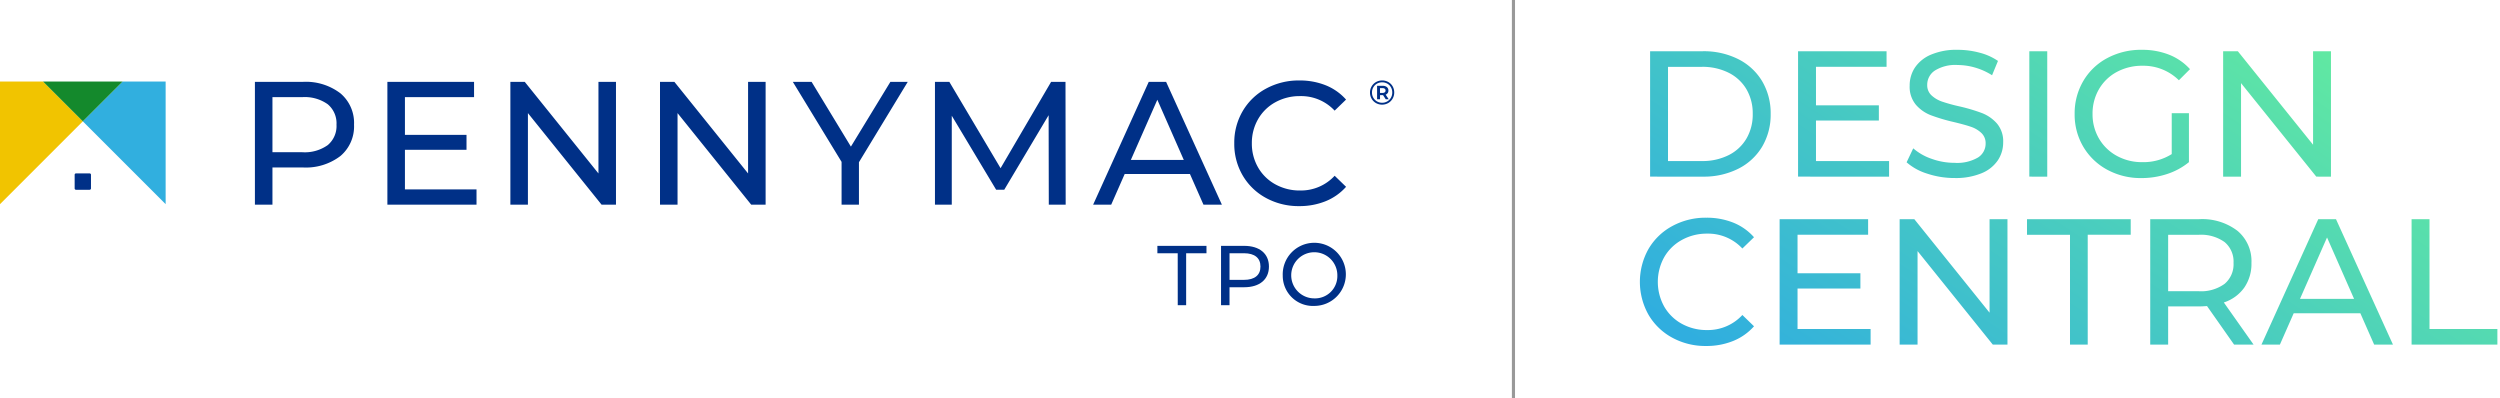 <svg xmlns="http://www.w3.org/2000/svg" xmlns:xlink="http://www.w3.org/1999/xlink" width="479.5" height="76.428" viewBox="0 0 479.5 76.428">
  <defs>
    <linearGradient id="linear-gradient" x1="1.09" y1="0.284" x2="0" y2="0.854" gradientUnits="objectBoundingBox">
      <stop offset="0" stop-color="#66ef9b"/>
      <stop offset="1" stop-color="#30aedf"/>
    </linearGradient>
    <clipPath id="clip-path">
      <rect id="Rectangle_1639" data-name="Rectangle 1639" width="267.415" height="43.237" fill="none"/>
    </clipPath>
  </defs>
  <g id="Group_5" data-name="Group 5" transform="translate(-218 -254.78)">
    <path id="Union_6" data-name="Union 6" d="M6.2,55.21a11.736,11.736,0,0,1-4.552-4.4,12.871,12.871,0,0,1,0-12.608,11.692,11.692,0,0,1,4.569-4.4,13.357,13.357,0,0,1,6.528-1.6,13.674,13.674,0,0,1,5.154.943,10.553,10.553,0,0,1,3.986,2.8l-2.232,2.164a8.968,8.968,0,0,0-6.77-2.852A9.8,9.8,0,0,0,8.04,36.472a8.712,8.712,0,0,0-3.384,3.313,9.766,9.766,0,0,0,0,9.449A8.717,8.717,0,0,0,8.04,52.55a9.823,9.823,0,0,0,4.845,1.2,8.978,8.978,0,0,0,6.77-2.889l2.232,2.165a10.661,10.661,0,0,1-4,2.817,13.545,13.545,0,0,1-5.171.963A13.261,13.261,0,0,1,6.2,55.21Zm141.81,1.326V32.485h3.437V53.547h13.019v2.989Zm-7.181,0-2.646-6.012H125.4l-2.646,6.012H119.22l10.891-24.051h3.4l10.925,24.051Zm-14.224-8.763h10.376L131.794,35.99Zm-12.642,8.763-5.188-7.389c-.642.048-1.146.069-1.514.069h-5.942v7.319H97.882V32.485h9.379a11.134,11.134,0,0,1,7.353,2.232,7.572,7.572,0,0,1,2.683,6.15,8.038,8.038,0,0,1-1.377,4.741A7.745,7.745,0,0,1,112,48.46l5.7,8.076ZM101.319,46.3h5.841a7.681,7.681,0,0,0,4.982-1.408,4.9,4.9,0,0,0,1.717-4.02,4.856,4.856,0,0,0-1.717-4,7.762,7.762,0,0,0-4.982-1.391h-5.841ZM82.493,56.536V35.475H74.248V32.485H94.138v2.989H85.893V56.536Zm-14.81,0L53.254,38.6V56.536H49.819V32.485h2.815L67.067,50.42V32.485H70.5V56.536Zm-40.885,0V32.485H43.773v2.989H30.236v7.387H42.292v2.922H30.236v7.764H44.251v2.989ZM89.637,23a11.841,11.841,0,0,1-4.588-4.4,12.1,12.1,0,0,1-1.664-6.3,12.217,12.217,0,0,1,1.664-6.325,11.62,11.62,0,0,1,4.605-4.394A13.718,13.718,0,0,1,96.269,0a13.994,13.994,0,0,1,5.239.943,10.718,10.718,0,0,1,4,2.767L103.38,5.842a9.682,9.682,0,0,0-6.973-2.784,10.172,10.172,0,0,0-4.932,1.186,8.7,8.7,0,0,0-3.42,3.3,9.246,9.246,0,0,0-1.236,4.76,9.162,9.162,0,0,0,1.236,4.721,8.829,8.829,0,0,0,3.42,3.316,9.96,9.96,0,0,0,4.9,1.205A10.177,10.177,0,0,0,102.006,20V12.161h3.3v9.383a12.827,12.827,0,0,1-4.155,2.266A15.573,15.573,0,0,1,96.2,24.6,13.418,13.418,0,0,1,89.637,23Zm-34.512.755a10.77,10.77,0,0,1-3.969-2.179l1.272-2.68a10.477,10.477,0,0,0,3.522,2.01,12.923,12.923,0,0,0,4.417.771,7.926,7.926,0,0,0,4.465-1.014,3.123,3.123,0,0,0,1.478-2.7,2.658,2.658,0,0,0-.808-2.007,5.407,5.407,0,0,0-1.993-1.186q-1.182-.409-3.35-.927a34.51,34.51,0,0,1-4.38-1.306,7.268,7.268,0,0,1-2.852-2.01,5.367,5.367,0,0,1-1.185-3.659A6.2,6.2,0,0,1,52.755,3.4,6.962,6.962,0,0,1,55.832.927,12.454,12.454,0,0,1,60.95,0a16.255,16.255,0,0,1,4.191.549A11.169,11.169,0,0,1,68.68,2.132L67.545,4.879a12.588,12.588,0,0,0-3.229-1.464,12.281,12.281,0,0,0-3.367-.5,7.4,7.4,0,0,0-4.38,1.067,3.263,3.263,0,0,0-1.461,2.748,2.633,2.633,0,0,0,.825,2.01,5.7,5.7,0,0,0,2.044,1.2,31.951,31.951,0,0,0,3.316.912,33.528,33.528,0,0,1,4.363,1.3,7.365,7.365,0,0,1,2.835,1.993,5.251,5.251,0,0,1,1.185,3.608,6.144,6.144,0,0,1-1.03,3.454,6.9,6.9,0,0,1-3.127,2.472,12.893,12.893,0,0,1-5.151.912A16.407,16.407,0,0,1,55.126,23.756Zm74.608.569L115.3,6.391V24.325h-3.434V.273h2.818l14.43,17.934V.273h3.434V24.325Zm-55.041,0V.276H78.13V24.325Zm-44.356,0V.273H47.311v2.99H33.774v7.386H45.833v2.922H33.774v7.765H47.793v2.989Zm-28.378,0V.273H12.093a14.664,14.664,0,0,1,6.77,1.515A11.128,11.128,0,0,1,23.452,6.03a12.023,12.023,0,0,1,1.63,6.269,12.035,12.035,0,0,1-1.63,6.272,11.12,11.12,0,0,1-4.588,4.241,14.651,14.651,0,0,1-6.77,1.513Zm3.434-2.989h6.494A11.162,11.162,0,0,0,17.025,20.2a8.215,8.215,0,0,0,3.417-3.182,9.122,9.122,0,0,0,1.2-4.724,9.134,9.134,0,0,0-1.2-4.723A8.215,8.215,0,0,0,17.025,4.4a11.15,11.15,0,0,0-5.137-1.134H5.393Z" transform="translate(532.532 264.334)" stroke="rgba(0,0,0,0)" stroke-miterlimit="10" stroke-width="1" fill="url(#linear-gradient)"/>
    <g id="Group_3615" data-name="Group 3615" transform="translate(218 270.213)">
      <g id="Group_3614" data-name="Group 3614" transform="translate(0 0)" clip-path="url(#clip-path)">
        <path id="Path_4328" data-name="Path 4328" d="M395.03.3a2.2,2.2,0,0,1,.832.832,2.33,2.33,0,0,1,.3,1.175,2.314,2.314,0,0,1-.31,1.181,2.274,2.274,0,0,1-.842.846,2.395,2.395,0,0,1-2.352,0,2.269,2.269,0,0,1-.836-.843,2.309,2.309,0,0,1-.306-1.171,2.311,2.311,0,0,1,.306-1.171,2.261,2.261,0,0,1,.839-.842A2.437,2.437,0,0,1,395.03.3m-.2,3.717a1.923,1.923,0,0,0,.7-.713,1.985,1.985,0,0,0,.256-1,1.982,1.982,0,0,0-.25-.991,1.847,1.847,0,0,0-.691-.7,2.055,2.055,0,0,0-1.994,0,1.87,1.87,0,0,0-.7.707,1.977,1.977,0,0,0-.253.993,1.975,1.975,0,0,0,.253.993,1.883,1.883,0,0,0,.7.708,1.926,1.926,0,0,0,.991.26,1.9,1.9,0,0,0,.99-.264m.079-1.6a.837.837,0,0,1-.385.309l.578.889h-.566l-.513-.79h-.585v.79h-.566V1.027h1.08a1.21,1.21,0,0,1,.8.244.811.811,0,0,1,.293.658.874.874,0,0,1-.135.493m-.991-.033a.667.667,0,0,0,.428-.121.409.409,0,0,0,.151-.339.4.4,0,0,0-.151-.336.679.679,0,0,0-.428-.119h-.487v.915Z" transform="translate(-128.75 0)" fill="#003087"/>
        <path id="Path_4329" data-name="Path 4329" d="M89.235,2.457A7.418,7.418,0,0,1,91.859,8.48,7.417,7.417,0,0,1,89.235,14.5a10.911,10.911,0,0,1-7.2,2.187H76.211v7.134H72.847V.269h9.186a10.915,10.915,0,0,1,7.2,2.188M86.812,12.4a4.753,4.753,0,0,0,1.683-3.92,4.754,4.754,0,0,0-1.683-3.92A7.594,7.594,0,0,0,81.932,3.2H76.211V13.764h5.721A7.594,7.594,0,0,0,86.812,12.4m28.539,8.5v2.928H98.256V.269h16.623V3.2H101.621v7.236h11.811v2.86H101.621v7.6ZM142.1.269V23.826h-2.759L125.21,6.26V23.826h-3.365V.269h2.76l14.133,17.566V.269Zm28.7,0V23.826h-2.76L153.908,6.26V23.826h-3.365V.269h2.76l14.133,17.566V.269Zm17.9,15.412v8.144h-3.331V15.614L176.02.269h3.6l7.538,12.418L194.73.269h3.332Zm36.413,8.144-.033-17.163-8.514,14.3h-1.548l-8.513-14.2V23.826H203.28V.269h2.76l9.826,16.557L225.558.269h2.759l.034,23.556Zm27.072-5.889H239.673l-2.591,5.889h-3.466L244.283.269h3.332l10.7,23.556h-3.533Zm-1.178-2.691L245.932,3.7l-5.081,11.543Zm15.756,7.285a11.5,11.5,0,0,1-4.459-4.307,11.94,11.94,0,0,1-1.615-6.175,11.94,11.94,0,0,1,1.615-6.175,11.485,11.485,0,0,1,4.475-4.307A13.1,13.1,0,0,1,273.179,0a13.348,13.348,0,0,1,5.048.925,10.341,10.341,0,0,1,3.9,2.742l-2.188,2.12A8.778,8.778,0,0,0,273.314,3a9.6,9.6,0,0,0-4.744,1.177,8.55,8.55,0,0,0-3.316,3.248,9.091,9.091,0,0,0-1.194,4.627,9.088,9.088,0,0,0,1.194,4.627,8.534,8.534,0,0,0,3.316,3.247,9.593,9.593,0,0,0,4.744,1.178,8.79,8.79,0,0,0,6.629-2.827l2.188,2.12a10.478,10.478,0,0,1-3.921,2.76,13.264,13.264,0,0,1-5.065.942,13,13,0,0,1-6.377-1.565" transform="translate(-23.955 0)" fill="#003087"/>
        <path id="Path_4330" data-name="Path 4330" d="M0,.3V23.825L15.885,7.94,8.244.3Z" transform="translate(0 -0.098)" fill="#f1c400"/>
        <path id="Path_4331" data-name="Path 4331" d="M39.553.3H31.309l-7.64,7.64L39.553,23.825Z" transform="translate(-7.783 -0.098)" fill="#31afdf"/>
        <path id="Path_4332" data-name="Path 4332" d="M12.284.3l7.641,7.64L27.565.3Z" transform="translate(-4.039 -0.098)" fill="#14892c"/>
        <path id="Path_4333" data-name="Path 4333" d="M24.212,29.7H21.589a.255.255,0,0,1-.255-.255V26.818a.256.256,0,0,1,.255-.256h2.623a.255.255,0,0,1,.255.256v2.623a.255.255,0,0,1-.255.255" transform="translate(-7.016 -8.735)" fill="#003087"/>
        <path id="Path_4334" data-name="Path 4334" d="M334.652,48.681h-3.9V47.267h9.416v1.415h-3.9v9.969h-1.61Z" transform="translate(-108.766 -15.543)" fill="#003087"/>
        <path id="Path_4335" data-name="Path 4335" d="M358.131,51.235c0,2.472-1.789,3.968-4.748,3.968h-2.813V58.65h-1.627V47.266h4.44c2.96,0,4.748,1.5,4.748,3.969m-1.626,0c0-1.627-1.089-2.554-3.171-2.554h-2.764v5.107h2.764c2.082,0,3.171-.927,3.171-2.553" transform="translate(-114.748 -15.543)" fill="#003087"/>
        <path id="Path_4336" data-name="Path 4336" d="M366.579,52.9a6.054,6.054,0,1,1,6.066,5.822,5.786,5.786,0,0,1-6.066-5.822m10.473,0a4.424,4.424,0,1,0-4.407,4.375,4.275,4.275,0,0,0,4.407-4.375" transform="translate(-120.548 -15.48)" fill="#003087"/>
      </g>
    </g>
    <line id="Line_11" data-name="Line 11" y2="76.428" transform="translate(508.281 254.78)" fill="none" stroke="#999" stroke-width="0.6"/>
  </g>
</svg>
